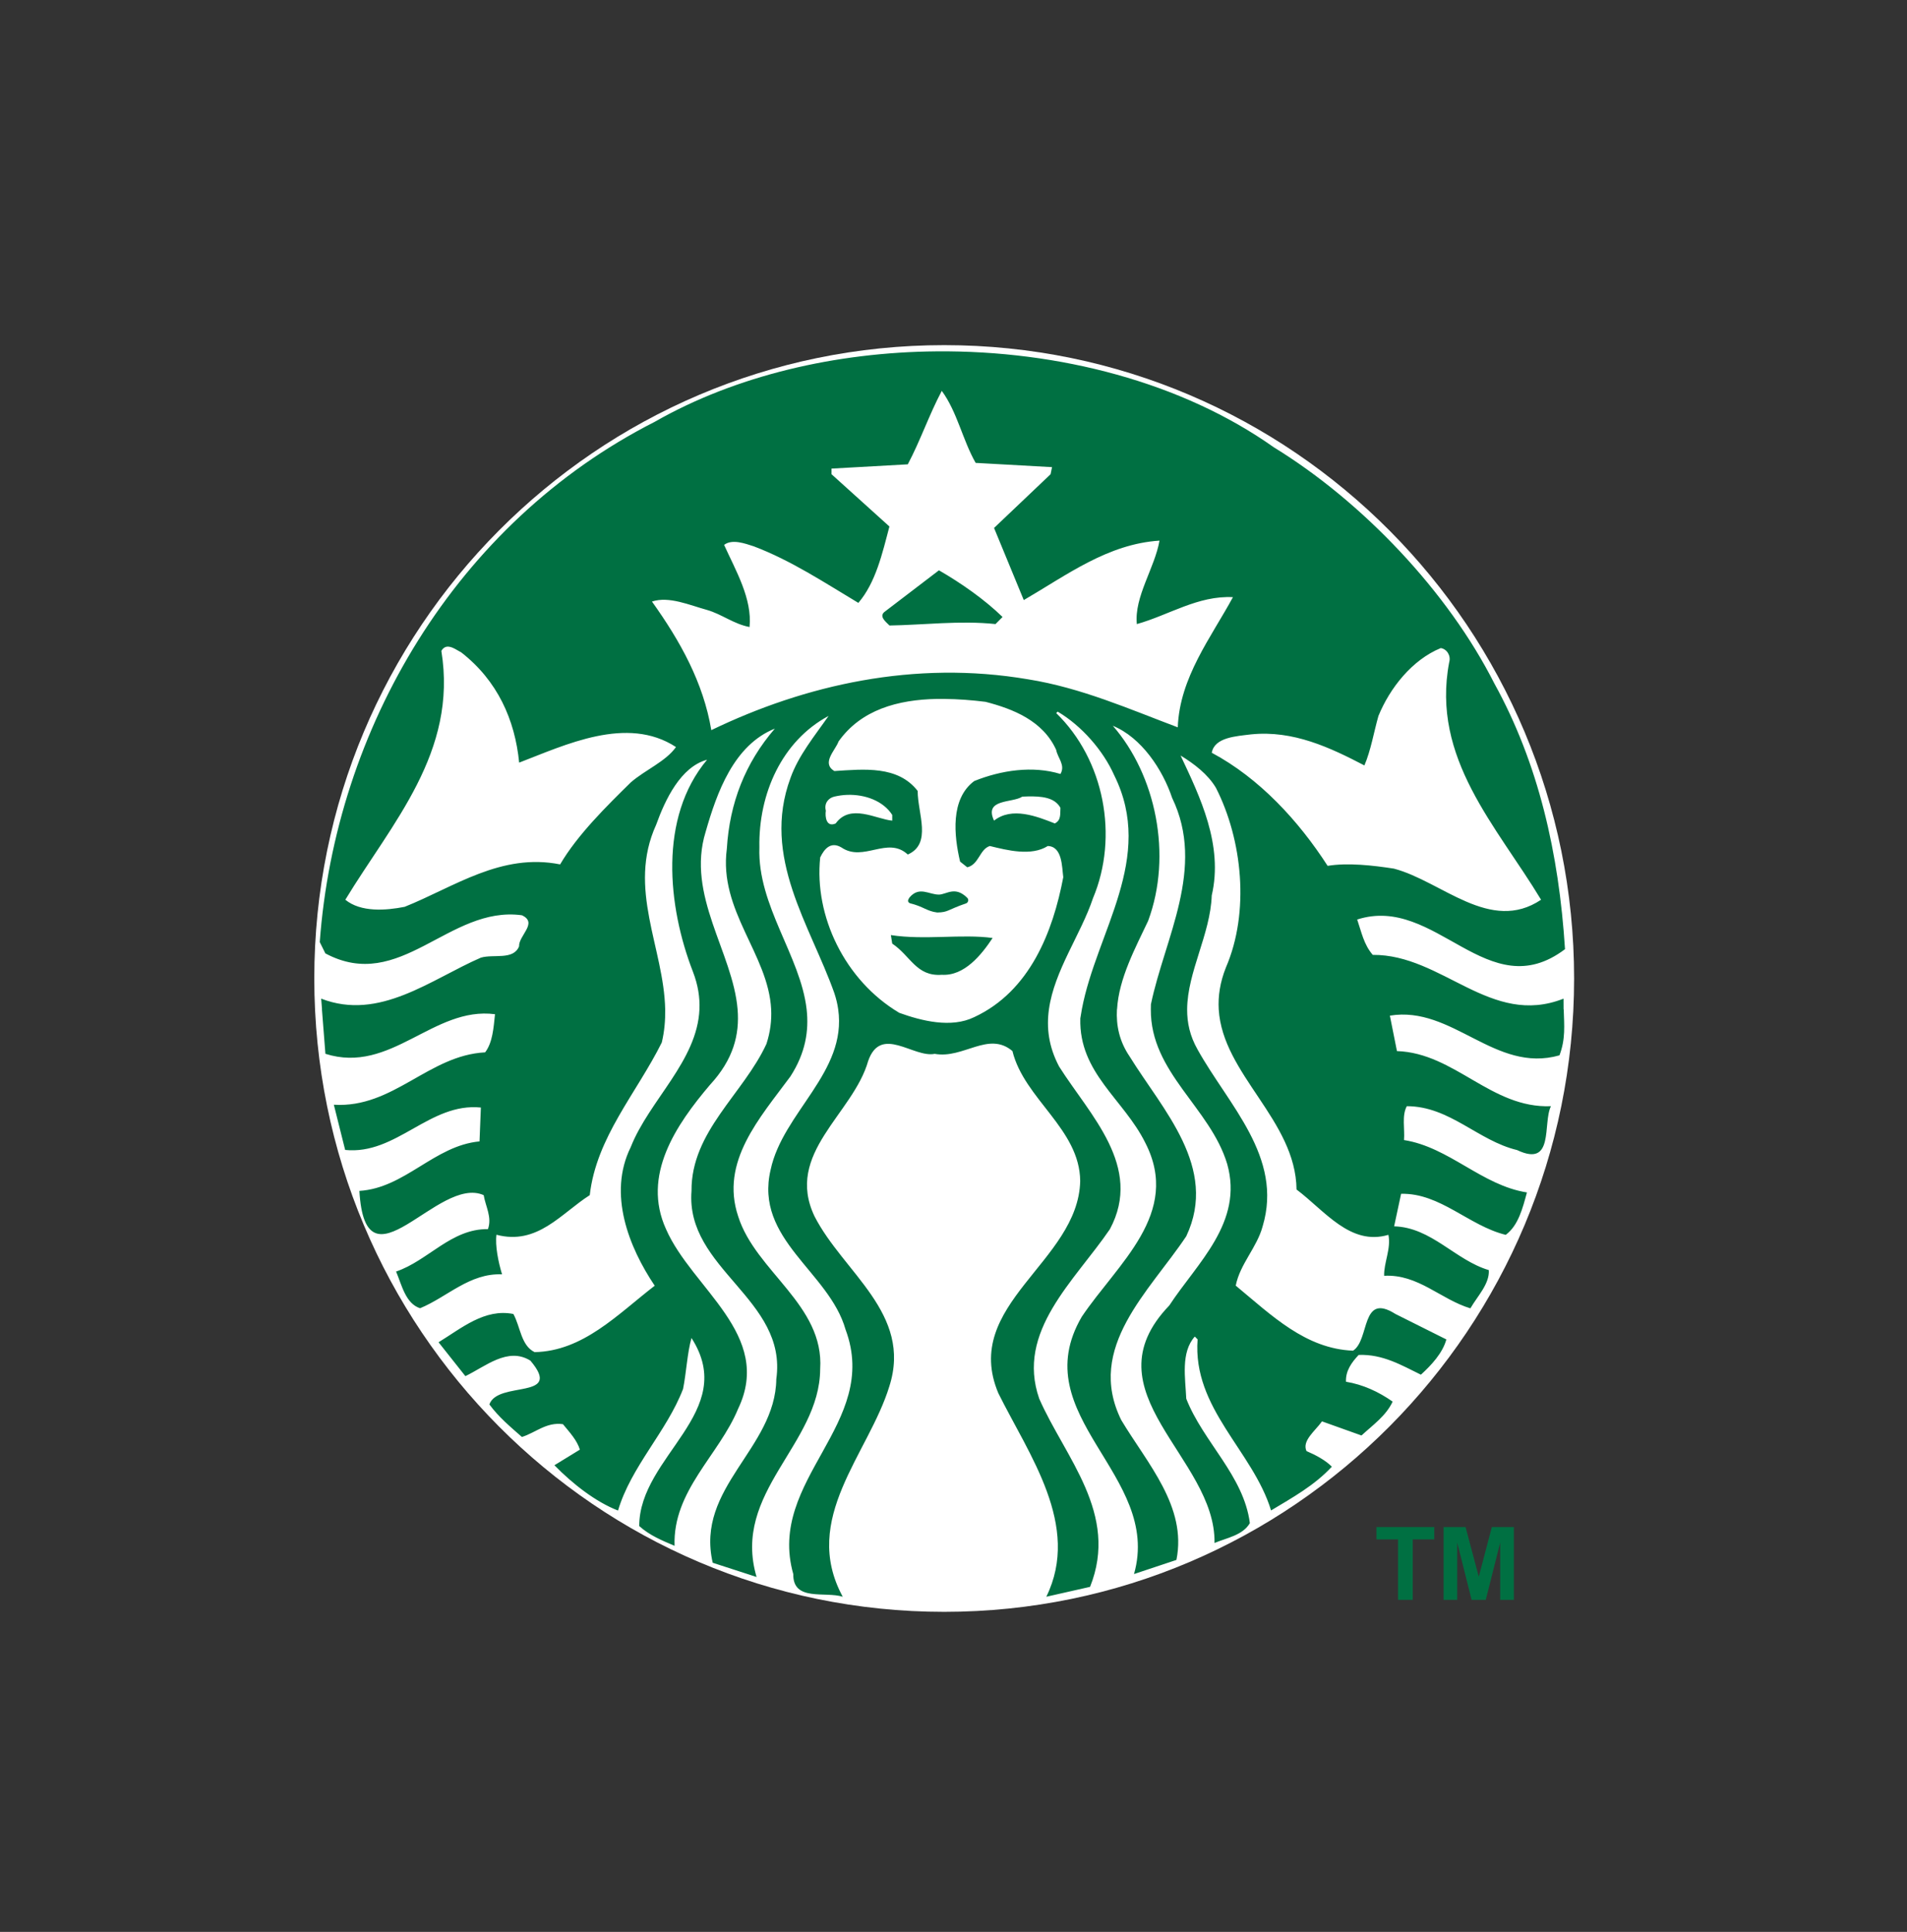 <?xml version="1.0" encoding="UTF-8"?>
<svg id="Layer_88" data-name="Layer 88" xmlns="http://www.w3.org/2000/svg" viewBox="0 0 1045.76 1059.1">
  <rect x="0" y="0" width="1045.76" height="1059.1" fill="#333333" stroke="none"/>
  <defs>
    <style>
      .cls-1, .cls-2 {
        fill: #fff;
      }

      .cls-3 {
        fill: #007042;
      }

      .cls-2 {
        isolation: isolate;
        opacity: .99;
      }
    </style>
  </defs>
  <g id="g4387">
    <path id="path3040" class="cls-1" d="M863.21,536.42c0,191.76-154.66,347.21-345.43,347.21s-345.43-155.45-345.43-347.21,154.66-347.21,345.43-347.21,345.43,155.45,345.43,347.21Z"/>
    <g id="g4381">
      <path id="inner_artwork" data-name="inner artwork" class="cls-3" d="M514.9,312.65c12.16,7.01,25.06,16.03,34.88,25.59l-3.86,3.88c-19.38-2.06-39.78.51-58.15.79-2.05-2.07-6.18-5.17-2.33-7.77l29.46-22.49h0ZM857.51,553.34c.26,8.75,1.08,16.26-2.33,25.21-35.4,10.07-58.65-27.41-93-21.76l3.88,19.43c31.78,1.05,51.62,31.52,84.45,30.21-4.66,9.32,2.08,33.86-18.58,24.05-21.45-5.15-36.95-24.05-60.46-24.05-2.84,5.21-1.04,12.42-1.54,18.57,24.79,3.89,42.63,24.85,67.41,28.71-2.33,8.52-4.64,18.06-11.62,23.25-20.17-4.91-35.92-23.02-57.39-22.5l-3.82,17.84c20.4.52,33.58,18.57,51.92,23.99.5,7.52-6.22,14.25-10.1,20.96-16.28-4.89-28.69-18.87-47.29-17.84-.26-7.01,3.9-14.96,2.33-22.46-20.89,6.21-34.89-13.2-50.38-24.84-.45-38.1-40.55-63.09-42.67-98.79-.41-7.12.68-14.71,3.92-22.88,13.18-30.48,9.04-70.05-5.41-98.47-4.39-7.48-12.17-13.38-19.43-17.78,10.61,22.49,23.54,49.06,17.09,76.7-.75,21.35-13.34,41.85-13.49,62.42-.05,7.34,1.52,14.67,5.74,22.08,16.81,30.27,47.04,58.92,35.67,96.87-3.13,11.66-12.43,20.67-14.76,32.54,19.66,16.28,38.25,34.63,64.33,35.66,9.29-5.94,4.13-32.26,23.25-20.12l27.92,13.96c-2.03,7.47-8.29,14.17-13.96,19.32-10.59-5.16-20.93-11.34-34.13-10.83-3.89,4.13-7.25,8.77-6.95,14.7,9.29,1.53,17.82,5.45,25.58,10.89-3.6,7.76-10.63,12.63-17.09,18.57l-21.66-7.74c-3.62,5.17-11.13,10.61-8.49,16.29,4.89,2.09,10.31,4.92,13.9,8.55-9.56,10.33-21.68,16.98-33.33,23.99-10.04-32.82-43.13-55.84-40.29-93.79l-1.54-1.54c-7.78,8.74-5.18,22.73-4.68,34.07,9.31,23.77,31.51,42.14,34.88,68.21-3.89,6.71-12.65,8.05-19.38,10.89.78-47.01-70.52-82.66-24.8-130.21,15.25-23.28,40.8-45.5,31.75-77.56-9.29-30.95-42.17-50.13-41.88-84.82l.05-2.71c7.49-36.18,30.23-74.68,11.63-113.17-5.19-15.48-16.77-33.07-32.53-39.54,23.5,26.89,32.81,70.77,19.37,106.96-6.77,14.39-16.1,31.54-17.04,48.46h-.06c-.5,8.84,1.31,17.63,7.01,25.96,17.84,28.95,48.83,60.74,31,98.47-20.15,30.22-55.29,60.95-35.66,100.75,14.21,23.77,36.19,47.48,30.26,76.7l-23.25,7.74c15.5-54.5-60.47-86.52-28.66-141.04,19.63-29.19,54.75-56.58,34.87-95.33-11.88-24.01-36.44-38.22-35.66-68.22l.85-5.04c8-42.55,40.35-82.83,17.73-128.29-5.94-13.43-17.82-27.11-31-34.87l-.8.8c26.37,25.58,34.39,67.66,20.17,101.49-6.63,19.85-21.19,39.62-24.15,60.89-1.41,10.03-.22,20.42,5.57,31.37,16.79,26.59,46.24,54.8,27.86,89.17-19.35,28.39-51.66,56.02-38.75,92.95,14.21,32.31,43.89,63.08,27.87,103.14l-23.99,5.42c19.11-39.04-9.55-77.77-26.33-111.63-20.42-48.57,43.88-71.83,44.91-116.24-.24-28.66-30.72-44.94-37.16-71.29-13.19-11.13-26.86,4.42-42.63,1.54-11.64,2.34-29.52-16.02-36.47,3.88-8.27,29.18-45.97,50.63-29.4,85.24,15.76,30.76,53.7,53.25,41.03,93.05-11.35,37.18-48.83,72.58-25.58,115.46-9.55-3.09-27.38,2.83-27.13-12.43-14.72-51.93,48.05-82.18,28.66-134.08-9.02-31.79-50.13-49.35-41.08-87.59,6.69-31.47,42.01-53.48,37.05-87.95-.4-2.89-1.11-5.84-2.13-8.92-13.18-37.2-40.08-74.42-24.05-117.84,4.4-12.4,13.19-22.99,20.92-34.08-25.58,13.69-38.48,42.63-37.95,72.08-1.11,32.02,22.54,59.45,25.9,88.75,1.32,11.83-.61,23.94-8.87,36.78-16.78,22.77-38.72,46.78-28.66,76.76,9.57,30.24,47.28,48.56,44.96,83.71-.26,41.58-48.57,67.47-34.88,113.97l-24.05-7.8c-9.55-41.32,34.37-62.46,34.87-100.69,6.21-43.97-49.86-60.28-46.5-103.14-.24-32.56,28.42-53.19,41.08-80.58,2.17-6.67,2.89-12.96,2.6-19-1.55-30.28-28.84-53.96-24.31-88.01,1.52-25.06,10.05-47.02,26.33-65.87-22.47,9.03-31.75,34.89-37.95,56.59-10.77,34.8,14.94,66.11,17.52,97.29,1.14,13.77-2.22,27.46-15.18,41.46-18.61,21.93-37.49,49.61-24.05,79.09,14.23,32.53,58.93,57.84,39.54,98.41-10.58,25.58-35.91,44.95-34.87,75.16-6.71-2.84-13.67-5.68-19.38-10.83,0-38.49,54.75-62.53,28.66-103.09-2.31,8-2.81,18.88-4.62,27.92-9.05,23.52-28.42,42.35-35.67,66.67-12.12-4.68-24.79-14.51-34.88-24.84l13.96-8.55c-1.55-5.18-5.68-9.56-9.29-13.96-9.07-1.28-15.02,4.68-22.5,7.01-6.46-5.69-12.69-10.86-17.84-17.84,4.64-13.2,40.86-2.29,22.51-23.99-12.39-7.75-24.82,3.32-35.67,8.48l-14.71-18.57c12.66-7.74,25.29-18.62,41.03-15.5,3.88,6.99,4.15,17.27,11.63,20.91,26.62-.52,45.47-20.65,65.88-36.41-14.22-21.16-25.8-50.37-13.16-75.96,10.12-25.64,36.49-47.24,37.69-75.59.27-6.45-.74-13.24-3.56-20.55-13.94-35.92-18.87-84.46,7.75-116.25-14.47,3.89-23,21.92-27.92,35.62-16,35.07,4.24,67.56,4.94,101.17.1,6.05-.39,12.1-1.86,18.21-13.7,27.64-35.89,51.9-39.5,83.7-15.76,10.06-28.71,27.64-51.17,21.71-.79,5.94,1.02,14.98,3.08,21.71-17.81-.75-29.96,12.38-44.96,18.58-7.99-2.56-10.07-12.89-13.16-20.12,17.56-5.93,30.22-23.53,50.38-23.25,2.34-6.49-1.31-12.44-2.34-18.63-25.07-11.13-64.82,55.01-68.16-2.33,25.05-1.55,41.07-24.81,65.88-27.13l.74-18.57c-28.16-2.85-46.27,26.1-74.42,23.25l-6.21-24.79c32.56,2.03,51.96-27.14,82.97-28.71,4.12-5.42,4.62-13.43,5.41-20.91-33.85-4.41-57.07,33.1-93,21.71,0,0-1.24-15.61-1.91-24.41h.05c-.24-3.44-.48-5.84-.48-5.84,32.03,12.43,60.18-10.58,87.58-22.46,6.97-2.09,17.84,1.53,20.96-6.21-.27-5.94,10.57-12.89,1.54-17.04-40.06-5.44-66.68,42.89-107.76,20.91l-3.08-6.21c8.55-116.76,74.4-229.65,183.67-285.2,44.26-25.29,99.24-38.18,154.69-38.64,66.92-.56,134.53,17,184.83,52.6,48.85,29.96,95.57,79.34,120.93,129.47,24.25,43.92,35.41,93.2,38.75,145.66-42.38,32.02-70.81-30.17-113.97-16.25,2.32,6.73,3.61,13.69,8.54,19.38,38.25-.27,64.59,39.78,104.62,24l.03,5.84h0ZM370.69,409.54c-26.87-17.57-60.94-1.03-85.99,8.54-2.32-23.52-11.88-44.95-31.79-60.45-1.93-.96-4.6-2.98-7.01-3.13-1.44-.09-2.81.49-3.87,2.33,9.03,55.54-27.08,94.29-52.66,136.42,8.52,6.96,22.2,5.92,32.54,3.88,27.12-10.85,52.96-29.72,85.25-23.25,9.55-16.28,25.6-32.04,38.75-44.96,8.04-6.96,19.08-11.37,24.79-19.38h0ZM452.87,444.42c-.52,3.34.26,9.31,5.41,7,8.02-11.11,22.22-2.32,31-1.54v-3.13c-4.82-7.56-14.73-11.36-24.79-10.99-2.32.08-4.68.42-6.95.95-3.37.75-5.71,3.83-4.67,7.7h0ZM579.2,411.13c-7.21-16.02-23.75-22.51-38.75-26.38-7.36-.91-14.99-1.52-22.56-1.59-1.42-.01-2.84-.03-4.25,0-21.18.43-41.41,5.86-53.78,23.3-1.77,4.92-9.58,11.83-2.33,16.24,16.28-1.04,34.85-3.08,45.7,10.89,0,12.41,8.01,28.93-5.41,34.87-11.13-10.3-24.3,4.38-36.41-3.88-5.69-3.36-9.29.56-11.63,5.47-3.37,32.03,13.41,67.38,43.37,85.2,12.14,4.38,28.47,8.55,41.14,2.33,30.48-14.19,43.11-46.73,48.79-76.7-.76-5.7-.49-16.82-8.49-17.09-9.04,5.72-22.22,2.34-31.79,0-5.66,1.83-5.92,10.11-12.37,11.68l-3.93-3.13c-3.36-14.19-5.44-34.35,7.75-44.16,14.74-5.94,32.05-8.54,47.29-3.88,2.84-4.91-1.55-8.77-2.34-13.16h0ZM563.64,436.61c-1.02.03-2.02.08-3.03.11-5.41,3.61-21.19,1.01-15.5,13.16,9.82-7.77,23.52-2.32,33.33,1.54,3.63-1.8,2.84-5.42,3.08-8.54-3.15-5.86-10.68-6.41-17.89-6.27ZM676.13,327.38c-19.12-1.01-35.14,9.84-52.71,14.75-1.53-14.95,9.83-30.74,12.42-45.75-28.41,1.83-50.91,18.93-74.42,32.59-5.44-13.14-10.89-26.35-16.3-39.54l31-29.46.79-3.88-41.88-2.33c-7.21-12.64-10.06-27.86-18.58-39.49-6.98,13.18-11.66,27.12-18.63,40.28l-41.83,2.34v3.08l31.75,28.66c-3.88,14.73-7.49,30.74-17.04,41.88-18.6-11.14-36.94-23.27-57.33-31-4.91-1.58-11.9-4.16-16.29-.79,6.45,14.21,15.48,29.5,13.96,45.02-8.53-1.57-15.24-7.04-23.25-9.34-9.58-2.62-20.96-7.72-30.26-4.62,15.5,21.69,28.16,44.39,32.54,70.49,51.44-24.82,111.42-38.48,173.68-27.87,29.19,4.64,56.02,16.53,82.12,26.33,1.02-27.37,18.33-49.36,30.24-71.34h0ZM764.46,476.21c26.33,6.97,52.75,35.66,80.63,17.04-24.28-40.3-60.43-77.51-50.38-130.21,1.05-3.6-1.27-7.24-4.62-7.75-15.75,6.44-27.95,21.96-34.19,37.21-2.56,9.02-4.08,18.61-7.69,27.12-18.87-9.82-39.01-19.34-62-17.04-8.29,1.03-20.18,1.58-21.71,10.09,26.09,13.94,47.55,37.21,63.54,62,11.13-1.82,24.79-.26,36.41,1.53h0ZM488.54,512.63l.74,4.67c10.1,6.73,13.2,18.12,27.18,17.09,12.39.74,21.69-10.88,27.87-20.17-16.77-2.32-37.18,1.27-55.79-1.59h0ZM502.49,491.71c.5,2.07-1.28,5.17,1.54,6.21,8.27-1.8,23.25,4.4,27.86-5.42-3.22-3.61-8.49-5.25-14.01-5.25-5.52,0-11.25,1.61-15.39,4.45Z"/>
      <g id="g4377">
        <path id="rect3815" class="cls-2" d="M488.55,482.75h56.65v23.27h-56.65v-23.27Z"/>
        <path id="path3032-6" class="cls-3" d="M499.02,495.19c7.32,1.73,9.13,4.33,14.92,5.05,6.15-.11,5.26-1.36,15.99-5.06.7-.25,1.67-1.8.47-2.99-6.66-6.61-11.26-1.89-15.44-1.76-5.54.06-10.73-4.74-16.15,1.5-.92,1.27-1.4,2.51.21,3.26h0Z"/>
      </g>
    </g>
    <g id="text4354">
      <path id="path4430" class="cls-3" d="M766.65,877.06v-33.15h-11.84v-6.75h31.71v6.75h-11.81v33.15h-8.05Z"/>
      <path id="path4432" class="cls-3" d="M791.63,877.06v-39.9h12.06l7.24,27.22,7.16-27.22h12.08v39.9h-7.49v-31.41l-7.92,31.41h-7.76l-7.89-31.41v31.41h-7.48Z"/>
    </g>
  </g>
</svg>